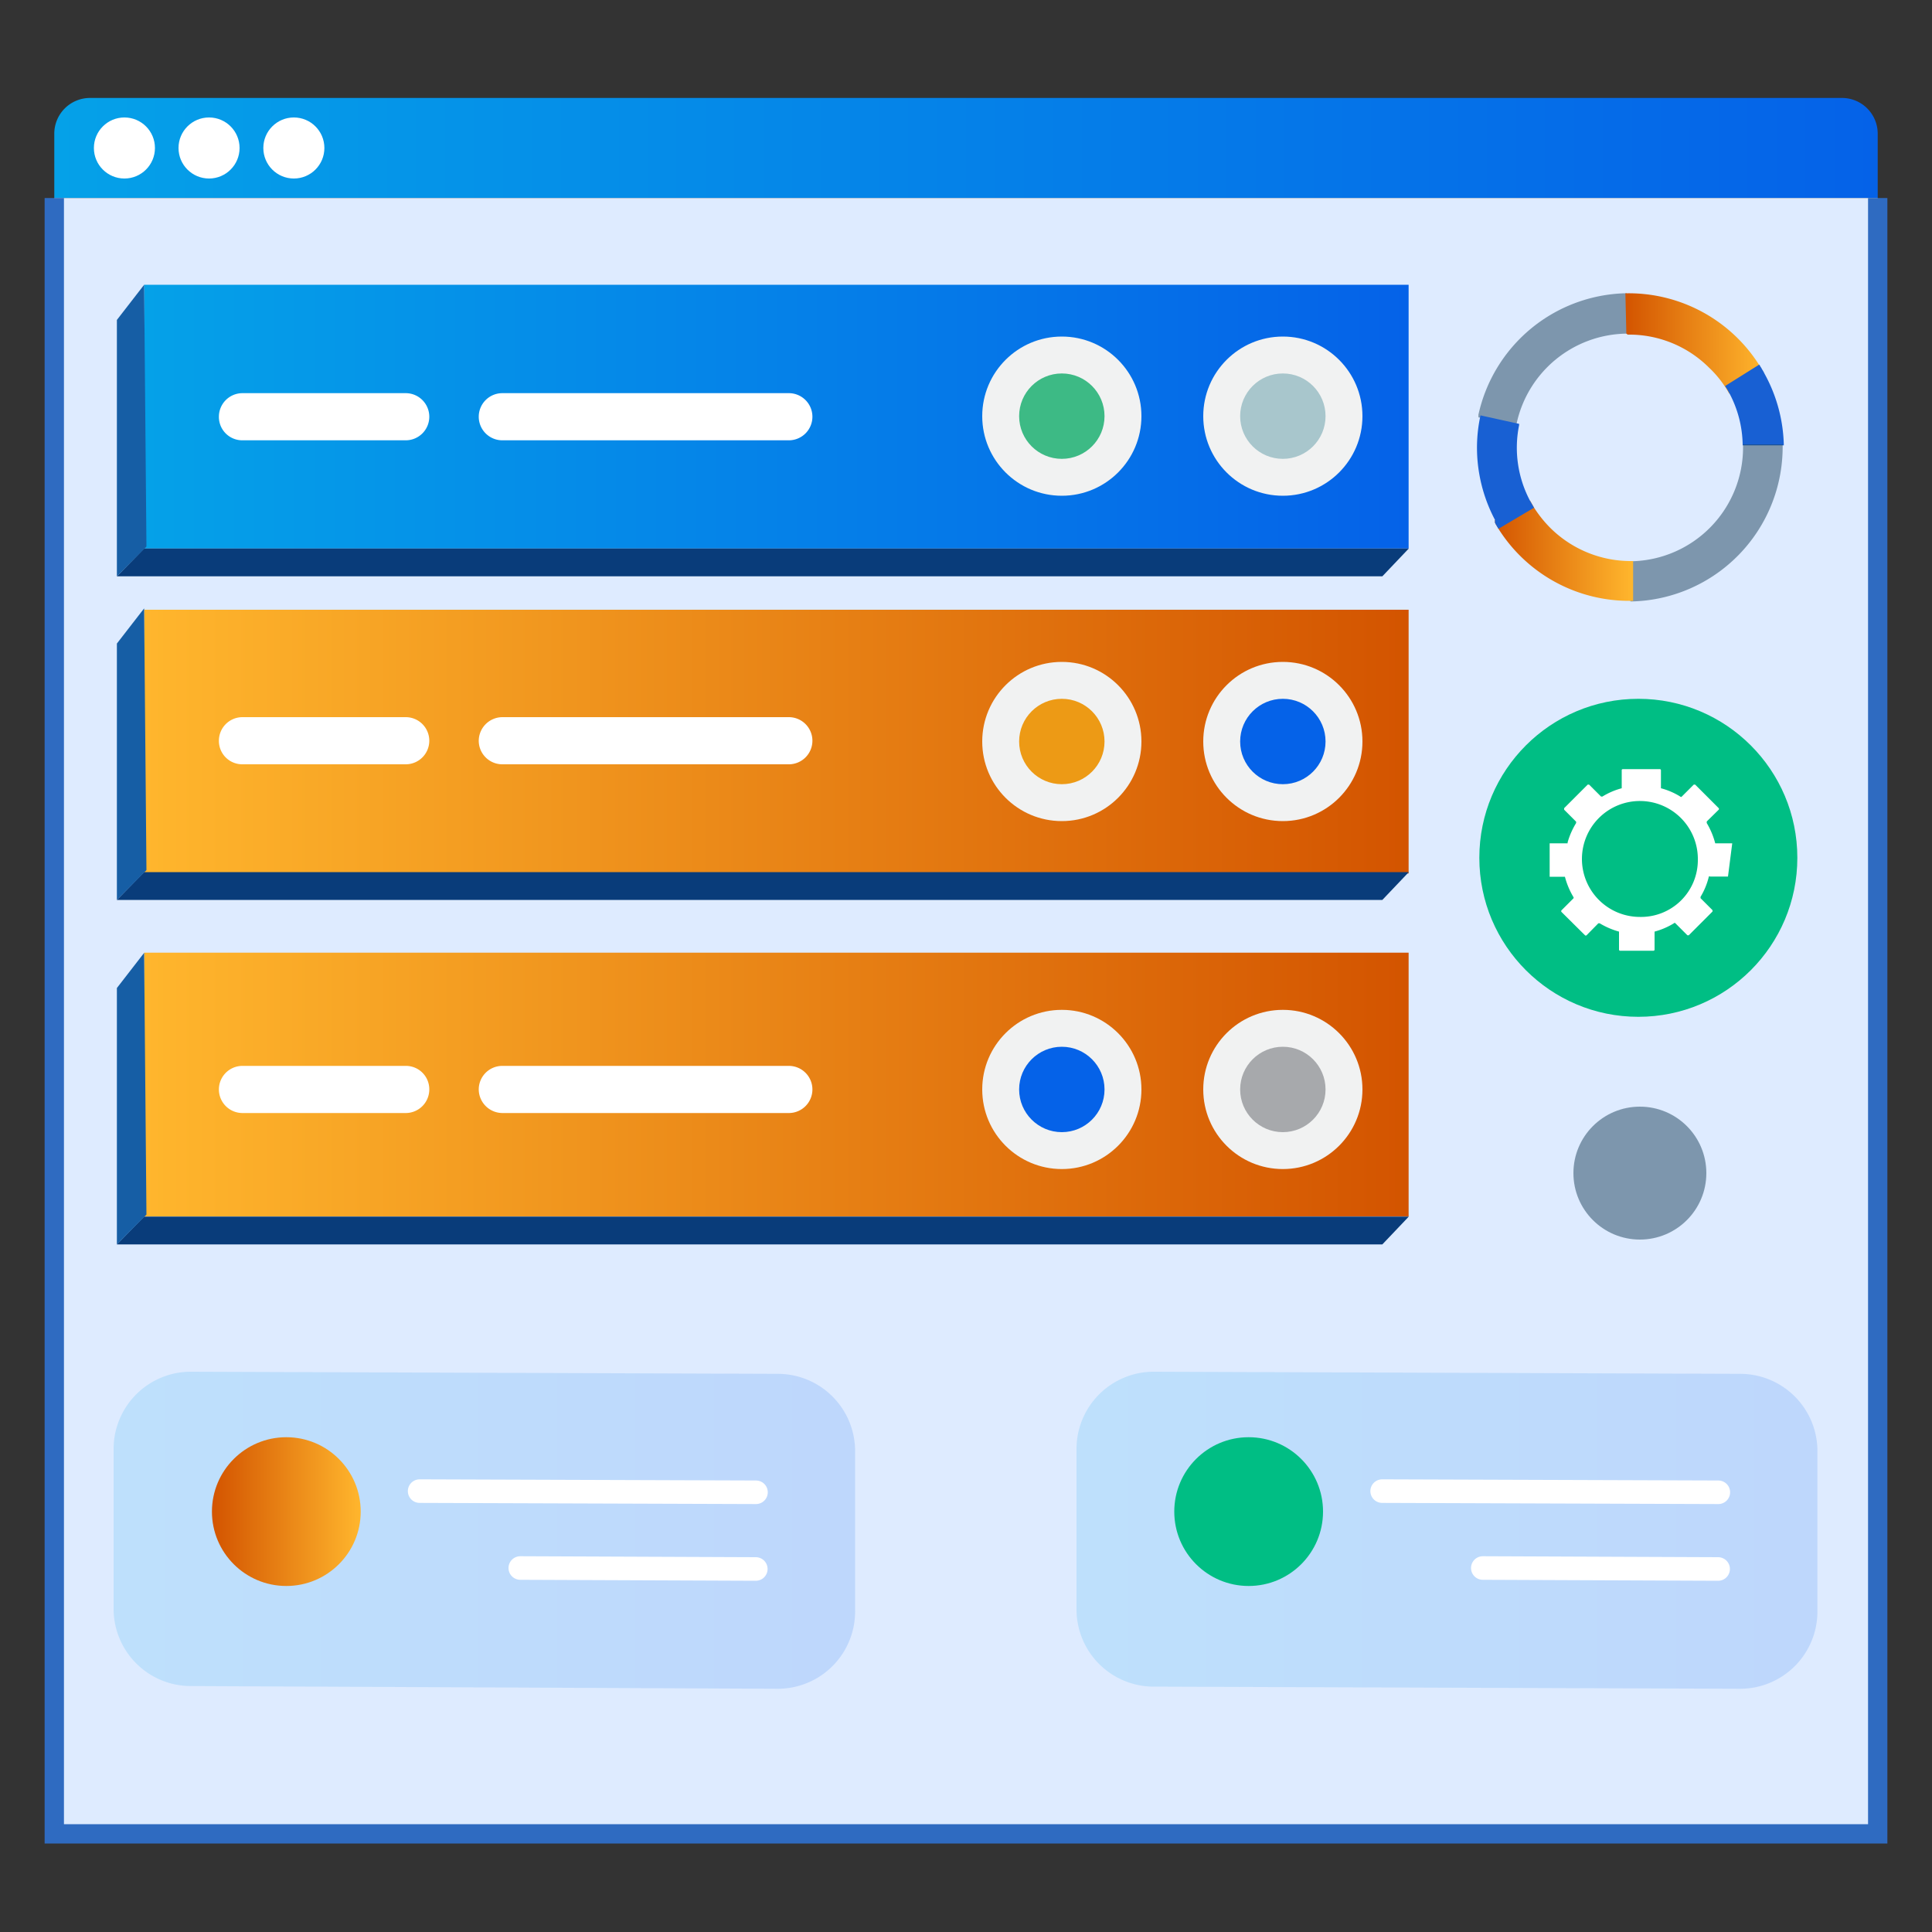 <svg id="Layer_1" data-name="Layer 1" xmlns="http://www.w3.org/2000/svg" xmlns:xlink="http://www.w3.org/1999/xlink" viewBox="0 0 100 100"><rect x="0" y="0" width="100" height="100" fill="#333333" stroke="none"/><defs><style>.cls-1{fill:url(#linear-gradient);}.cls-2{fill:#deebff;stroke:#2f6bc1;stroke-miterlimit:10;}.cls-3{fill:#1d425d;opacity:0.5;}.cls-4{fill:url(#linear-gradient-2);}.cls-5{fill:#1860d3;}.cls-6{fill:url(#linear-gradient-3);}.cls-7{fill:#00be84;}.cls-8{fill:#fff;}.cls-12,.cls-9{opacity:0.15;}.cls-9{fill:url(#linear-gradient-4);}.cls-10{fill:none;stroke:#fff;stroke-linecap:round;stroke-linejoin:round;stroke-width:1.22px;}.cls-11{fill:url(#linear-gradient-5);}.cls-12{fill:url(#linear-gradient-6);}.cls-13{fill:url(#linear-gradient-7);}.cls-14{fill:url(#linear-gradient-8);}.cls-15{fill:url(#linear-gradient-9);}.cls-16{fill:#f1f2f2;}.cls-17{fill:#0562e8;}.cls-18{fill:#ed9a15;}.cls-19{fill:#a7a9ac;}.cls-20{fill:#a8c6cc;}.cls-21{fill:#3dba85;}.cls-22{fill:#093c7a;}.cls-23{fill:#165ea5;}</style><linearGradient id="linear-gradient" x1="2.81" y1="7.66" x2="97.19" y2="7.66" gradientUnits="userSpaceOnUse"><stop offset="0" stop-color="#05a1e8"/><stop offset="1" stop-color="#0562e8"/></linearGradient><linearGradient id="linear-gradient-2" x1="84.13" y1="17.77" x2="91.33" y2="17.77" gradientUnits="userSpaceOnUse"><stop offset="0" stop-color="#d35400"/><stop offset="1" stop-color="#ffb62d"/></linearGradient><linearGradient id="linear-gradient-3" x1="77.29" y1="28.52" x2="84.48" y2="28.52" xlink:href="#linear-gradient-2"/><linearGradient id="linear-gradient-4" x1="5.9" y1="79.17" x2="44.25" y2="79.17" xlink:href="#linear-gradient"/><linearGradient id="linear-gradient-5" x1="10.97" y1="78.24" x2="18.67" y2="78.24" xlink:href="#linear-gradient-2"/><linearGradient id="linear-gradient-6" x1="55.71" y1="79.17" x2="94.06" y2="79.17" xlink:href="#linear-gradient"/><linearGradient id="linear-gradient-7" x1="-201.18" y1="-870.38" x2="-135.72" y2="-870.38" gradientTransform="translate(-128.26 -832) rotate(180)" xlink:href="#linear-gradient-2"/><linearGradient id="linear-gradient-8" x1="-201.18" y1="-888.14" x2="-135.72" y2="-888.14" gradientTransform="translate(-128.26 -832) rotate(180)" xlink:href="#linear-gradient-2"/><linearGradient id="linear-gradient-9" x1="7.46" y1="21.57" x2="72.91" y2="21.57" xlink:href="#linear-gradient"/></defs><path class="cls-1" d="M4.66,5.07H95.34a1.85,1.85,0,0,1,1.85,1.85v3.33a0,0,0,0,1,0,0H2.81a0,0,0,0,1,0,0V6.93A1.85,1.85,0,0,1,4.66,5.07Z"/><polyline class="cls-2" points="97.19 10.25 97.19 94.92 2.81 94.92 2.81 10.25"/><path class="cls-3" d="M76.52,21.6a.5.5,0,0,0,0-.12,8,8,0,0,1,7.59-6.3h.09l0,2.09h-.07a5.9,5.9,0,0,0-5.63,4.65V22Z"/><path class="cls-4" d="M84.18,17.27l-.05-2.09h.14a8,8,0,0,1,6.79,3.72h0l.07.12a.75.75,0,0,1,.07.12,1.71,1.71,0,0,1,.13.23l-1.83,1a4.05,4.05,0,0,0-.21-.35,5.47,5.47,0,0,0-.84-1,5.85,5.85,0,0,0-4.2-1.7Z"/><path class="cls-5" d="M90.2,23.12V23a5.87,5.87,0,0,0-.7-2.67,4.05,4.05,0,0,0-.21-.35l1.77-1.11h0l.07.12a.75.75,0,0,1,.07.12,1.71,1.71,0,0,1,.13.23,8,8,0,0,1,1,3.71v0H90.2Z"/><path class="cls-3" d="M84.39,31.11l0-2.06h.07a5.89,5.89,0,0,0,5.76-5.93V23L92.27,23v.13a8,8,0,0,1-7.79,8h-.09Z"/><path class="cls-6" d="M77.56,27.37l-.1-.17a1.09,1.09,0,0,1-.08-.15l0,0,0-.07a.21.21,0,0,1,0-.06h0l1.82-1,.2.35a6.21,6.21,0,0,0,.86,1.07,5.91,5.91,0,0,0,4.2,1.7h.07l0,2.06h-.14A8,8,0,0,1,77.56,27.37Z"/><path class="cls-5" d="M77.56,27.37l-.1-.17a1.09,1.09,0,0,1-.08-.15l0,0,0-.07a.16.16,0,0,1,0-.07,8,8,0,0,1-.81-2.36,7.83,7.83,0,0,1,.06-3.05h0l2,.44V22a5.86,5.86,0,0,0,.57,3.93l.2.35Z"/><circle class="cls-7" cx="84.8" cy="44.4" r="8.23"/><path class="cls-8" d="M89.66,43.65s0,0,0,0h-.88s0,0,0,0a4,4,0,0,0-.44-1.05s0,0,0-.08l.63-.62a0,0,0,0,0,0-.06l-1.23-1.23s0,0-.07,0l-.62.62a.05.05,0,0,1-.08,0,3.63,3.63,0,0,0-1-.43s0,0,0-.06c0-.29,0-.58,0-.87,0,0,0-.06-.06-.06H84s-.06,0-.06.05v.88s0,.05,0,.06a3.69,3.69,0,0,0-1,.43s0,0-.07,0l-.62-.62s0,0-.07,0l-1.22,1.22s0,0,0,.08l.62.62a0,0,0,0,1,0,.07,4,4,0,0,0-.44,1s0,.05,0,.05h-.88s-.05,0-.05,0v1.73s0,0,.05,0H81s0,0,0,0a4,4,0,0,0,.44,1.05.06.06,0,0,1,0,.07l-.63.63s0,0,0,.06l1.24,1.23s0,0,.06,0l.62-.63a0,0,0,0,1,.07,0,4,4,0,0,0,1,.43s0,0,0,.06v.87s0,.06.06.06h1.72s.06,0,.06-.06c0-.29,0-.58,0-.87,0,0,0,0,0-.06a3.81,3.81,0,0,0,1-.43.05.05,0,0,1,.08,0l.62.62s0,0,.07,0l1.23-1.23s0,0,0-.07l-.62-.62s0,0,0-.07a3.69,3.69,0,0,0,.43-1.05.05.05,0,0,1,.06,0h.87c.05,0,.06,0,.06,0Zm-4.78,3.81a3,3,0,1,1,3-2.94A2.94,2.94,0,0,1,84.88,47.46Z"/><path class="cls-9" d="M9.92,71l30.34.11a4,4,0,0,1,4,4l0,8.3a4,4,0,0,1-4,4L9.88,87.27a4,4,0,0,1-4-4l0-8.3A4,4,0,0,1,9.92,71Z"/><line class="cls-10" x1="39.12" y1="81.21" x2="26.93" y2="81.16"/><line class="cls-10" x1="39.13" y1="77.24" x2="21.72" y2="77.18"/><circle class="cls-11" cx="14.82" cy="78.24" r="3.85"/><path class="cls-12" d="M59.73,71l30.34.11a4,4,0,0,1,4,4l0,8.3a4,4,0,0,1-4,4l-30.35-.11a4,4,0,0,1-4-4l0-8.3A4,4,0,0,1,59.73,71Z"/><line class="cls-10" x1="88.93" y1="81.21" x2="76.75" y2="81.16"/><line class="cls-10" x1="88.94" y1="77.24" x2="71.54" y2="77.18"/><circle class="cls-7" cx="64.63" cy="78.24" r="3.85"/><circle class="cls-8" cx="6.44" cy="7.66" r="1.58"/><circle class="cls-8" cx="10.82" cy="7.66" r="1.58"/><circle class="cls-8" cx="15.21" cy="7.66" r="1.58"/><circle class="cls-3" cx="84.88" cy="60.72" r="3.44"/><rect class="cls-13" x="7.46" y="31.56" width="65.45" height="13.65"/><rect class="cls-14" x="7.46" y="49.31" width="65.45" height="13.65"/><rect class="cls-15" x="7.46" y="14.74" width="65.45" height="13.65"/><circle class="cls-16" cx="66.4" cy="38.38" r="4.12"/><circle class="cls-16" cx="54.96" cy="38.38" r="4.12"/><circle class="cls-16" cx="66.4" cy="56.39" r="4.12"/><circle class="cls-16" cx="54.96" cy="56.39" r="4.12"/><circle class="cls-16" cx="66.4" cy="21.54" r="4.12"/><circle class="cls-16" cx="54.96" cy="21.54" r="4.12"/><circle class="cls-17" cx="66.4" cy="38.38" r="2.21"/><circle class="cls-18" cx="54.96" cy="38.38" r="2.21"/><circle class="cls-19" cx="66.4" cy="56.39" r="2.21"/><circle class="cls-20" cx="66.4" cy="21.54" r="2.21"/><circle class="cls-17" cx="54.96" cy="56.39" r="2.21"/><circle class="cls-21" cx="54.96" cy="21.54" r="2.21"/><path class="cls-8" d="M40.83,37.12H26a1.23,1.23,0,0,0-1.22,1.22h0A1.22,1.22,0,0,0,26,39.56H40.83a1.22,1.22,0,0,0,1.22-1.22h0a1.22,1.22,0,0,0-1.22-1.22Z"/><path class="cls-8" d="M40.83,55.17H26a1.22,1.22,0,0,0-1.22,1.22h0A1.23,1.23,0,0,0,26,57.61H40.83a1.22,1.22,0,0,0,1.22-1.22h0A1.22,1.22,0,0,0,40.83,55.17Z"/><path class="cls-8" d="M21,55.17H12.54a1.22,1.22,0,0,0-1.21,1.22h0a1.22,1.22,0,0,0,1.21,1.22H21a1.22,1.22,0,0,0,1.22-1.22h0A1.21,1.21,0,0,0,21,55.17Z"/><path class="cls-8" d="M21,37.12H12.54a1.22,1.22,0,0,0-1.21,1.22h0a1.21,1.21,0,0,0,1.21,1.22H21a1.22,1.22,0,0,0,1.22-1.22h0A1.22,1.22,0,0,0,21,37.12Z"/><path class="cls-8" d="M21,20.35H12.54a1.22,1.22,0,0,0-1.21,1.22h0a1.21,1.21,0,0,0,1.21,1.22H21a1.22,1.22,0,0,0,1.22-1.22h0A1.22,1.22,0,0,0,21,20.35Z"/><path class="cls-8" d="M40.83,20.35H26a1.22,1.22,0,0,0-1.22,1.22h0A1.22,1.22,0,0,0,26,22.79H40.83a1.22,1.22,0,0,0,1.22-1.22h0a1.22,1.22,0,0,0-1.22-1.22Z"/><polygon class="cls-22" points="72.92 28.39 71.55 29.83 6.05 29.83 7.46 28.39 72.92 28.39"/><polygon class="cls-23" points="7.46 14.74 6.05 16.56 6.05 29.83 7.58 28.29 7.46 14.74"/><polygon class="cls-22" points="72.92 45.14 71.55 46.58 6.05 46.58 7.46 45.14 72.92 45.14"/><polygon class="cls-23" points="7.46 31.49 6.05 33.31 6.05 46.58 7.58 45.04 7.46 31.49"/><polygon class="cls-22" points="72.92 62.97 71.55 64.41 6.05 64.41 7.46 62.97 72.92 62.97"/><polygon class="cls-23" points="7.46 49.32 6.05 51.14 6.05 64.41 7.58 62.87 7.46 49.32"/></svg>